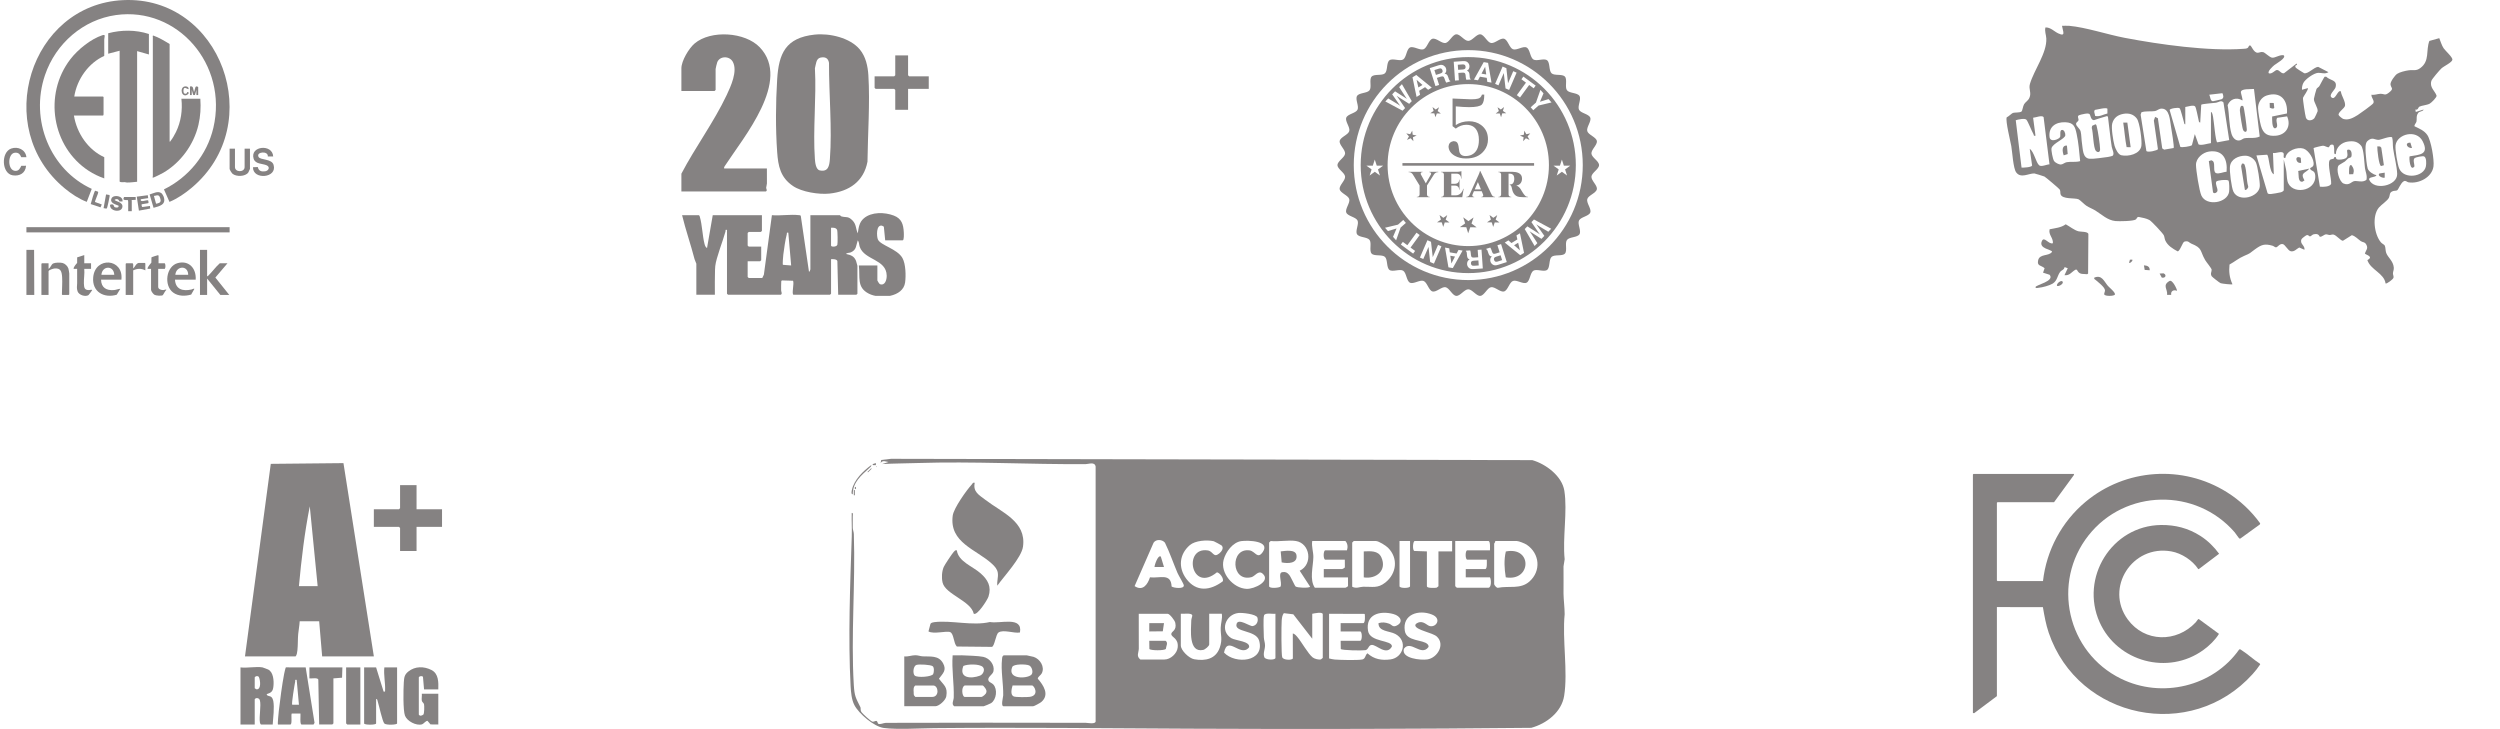 <?xml version="1.0" encoding="UTF-8"?>
<svg xmlns="http://www.w3.org/2000/svg" width="583" height="170" viewBox="0 0 583 170" fill="none">
  <g clip-path="url(#clip0_1434_1606)">
    <path d="M44.67 43.812C43.11 45.117 41.398 46.293 39.522 47.081L38.231 44.164C43.878 41.401 48.268 36.169 49.758 29.802C53.207 15.07 41.406 1.501 27.034 3.513C19.481 4.571 13.021 10.055 10.49 17.517C6.931 28.008 11.732 39.602 21.395 44.044L20.234 47.074C18.415 46.388 16.635 45.199 15.116 43.947C-2.002 29.837 6.988 1.084 28.688 0.03C51.464 -1.077 62.541 28.855 44.67 43.812Z" fill="#858282"></path>
    <path d="M24.315 41.605C23.038 41.161 21.799 40.562 20.658 39.819C12.142 34.264 10.088 22.054 16.409 13.812C18.151 11.54 21.2 9.085 23.881 8.213C24.726 7.938 24.33 8.624 24.312 9.182C24.271 10.465 24.357 11.757 24.306 13.039C20.677 14.671 17.954 18.446 17.32 22.509H24.024L24.149 22.64V26.719C24.149 26.748 24.039 26.851 24.066 26.936H17.237C17.913 31.117 20.576 34.956 24.315 36.658V41.605V41.605Z" fill="#858282"></path>
    <path d="M39.555 10.271V33.012C39.75 33.065 39.695 32.964 39.746 32.902C40.2 32.353 40.722 31.435 41.039 30.783C42.2 28.394 42.601 25.694 42.303 23.031H46.717C46.869 25.083 46.744 27.123 46.276 29.125C45.187 33.782 42.083 37.955 38.081 40.286C37.795 40.453 35.829 41.46 35.684 41.432C35.469 41.391 35.641 41.146 35.641 41.128V8.492C35.641 8.469 35.567 8.439 35.569 8.405L35.751 8.288C37.101 8.777 38.335 9.513 39.555 10.271L39.555 10.271Z" fill="#858282"></path>
    <path d="M34.725 7.928V12.702L31.977 11.92V42.387C31.185 42.461 30.398 42.575 29.601 42.564C29.424 42.561 29.268 42.485 29.104 42.474C28.713 42.449 28.195 42.588 27.897 42.343V11.834L25.232 12.528V7.754C28.356 6.937 31.642 6.928 34.725 7.927V7.928Z" fill="#858282"></path>
    <path d="M53.546 52.976H6.161V54.191H53.546V52.976Z" fill="#858282"></path>
    <path d="M48.3 58.271V64.434C48.496 64.438 48.63 64.219 48.76 64.089C49.599 63.245 50.354 62.176 51.256 61.396H53.047L50.222 64.724L53.463 68.774H51.381L48.3 64.955V68.774H46.634V58.271H48.3L48.3 58.271Z" fill="#858282"></path>
    <path d="M28.313 65.215H23.566C23.606 67.122 24.843 67.767 26.526 67.649C27.088 67.61 27.527 67.379 28.063 67.341L27.226 68.726C24.332 69.607 21.411 68.108 21.735 64.651C22.193 59.757 28.858 60.228 28.313 65.215ZM26.647 64.087C26.548 61.816 23.804 61.938 23.649 64.087H26.647Z" fill="#858282"></path>
    <path d="M45.634 65.215H40.804C40.947 67.558 42.72 67.943 44.636 67.515C44.733 67.493 45.409 67.148 45.3 67.426L44.579 68.693C43.197 69.095 41.59 69.115 40.377 68.22C38.158 66.584 38.705 62.074 41.467 61.348C44.066 60.665 45.798 62.574 45.634 65.215V65.215ZM43.886 64.086C43.87 61.775 41.066 61.956 40.888 64.086H43.886Z" fill="#858282"></path>
    <path d="M14.53 68.774C14.445 68.709 14.44 68.698 14.44 68.597C14.436 67.292 14.57 65.957 14.488 64.652C14.405 63.329 14.182 62.471 12.699 62.612C12.43 62.638 11.324 62.953 11.324 63.262V68.774H9.659V61.526L9.784 61.396H11.324V62.698C11.815 62.431 11.925 61.672 12.407 61.439C12.893 61.203 14.074 61.196 14.595 61.328C15.156 61.471 15.76 62.038 15.946 62.611C16.008 62.801 16.155 63.61 16.155 63.783V68.643L16.03 68.774H14.531H14.53Z" fill="#858282"></path>
    <path d="M36.974 61.396H38.431C38.635 61.685 38.632 62.419 38.431 62.698H36.89V66.907C36.89 67.462 37.667 67.673 38.1 67.649C38.368 67.635 38.647 67.411 38.804 67.602C38.539 67.753 38.066 68.77 37.954 68.84C37.625 69.045 36.401 68.947 36.035 68.754C35.763 68.612 35.225 67.913 35.225 67.602V62.698C35.107 62.647 34.317 62.825 34.393 62.569C34.494 62.231 35.038 61.508 35.297 61.246L35.32 60.019C35.362 59.951 36.719 59.522 36.802 59.519C36.904 59.517 36.91 59.532 36.974 59.617V61.396Z" fill="#858282"></path>
    <path d="M19.652 59.486V61.395H21.234V62.697H19.652C19.761 63.824 19.519 65.028 19.564 66.13C19.606 67.146 19.719 67.659 20.779 67.65C20.893 67.649 21.58 67.446 21.483 67.687C21.457 67.753 20.703 68.772 20.645 68.811C19.953 69.278 18.395 68.838 18.087 67.93C17.821 67.148 17.986 66.759 17.99 66.043C17.994 64.927 17.979 63.811 17.987 62.697C17.824 62.642 17.102 62.832 17.152 62.566C17.207 62.273 17.746 61.534 17.987 61.333L17.996 60.016L19.652 59.485V59.486Z" fill="#858282"></path>
    <path d="M7.993 68.774H6.161V58.271H7.952L7.993 68.774Z" fill="#858282"></path>
    <path d="M63.706 36.485H62.457C62.593 35.102 59.623 35.382 60.302 36.605C60.725 37.367 63.353 36.982 63.794 38.433C64.75 41.57 58.914 42.015 58.995 38.996L60.13 38.953C60.291 39.892 61 40.068 61.825 39.949C62.659 39.829 63.056 38.944 62.182 38.551C61.217 38.116 59.549 38.315 59.149 37.024C58.213 34.003 63.562 33.483 63.706 36.485Z" fill="#858282"></path>
    <path d="M54.795 34.662V38.958C54.795 40.23 57.044 40.23 57.044 38.958V34.662H58.293V39.392C58.293 39.438 57.972 40.123 57.912 40.211C57.234 41.211 55.065 41.25 54.219 40.514C54.034 40.353 53.546 39.584 53.546 39.392V34.662H54.795Z" fill="#858282"></path>
    <path d="M33.892 63.045C32.928 62.558 32.031 62.6 31.061 63.045V68.773H29.312V61.526L29.437 61.395H30.936C31.218 61.714 30.956 62.228 31.102 62.61C31.457 62.2 31.825 61.309 32.435 61.309H33.767L33.893 61.439V63.045H33.892Z" fill="#858282"></path>
    <path d="M4.954 36.658C4.647 35.927 4.271 35.53 3.455 35.617C1.721 35.8 1.697 39.85 3.621 39.851C4.405 39.851 4.655 39.291 4.965 38.666L6.079 38.654C5.945 40.398 4.558 41.127 2.977 40.888C0.368 40.495 0.187 35.509 2.605 34.643C4.145 34.091 5.963 34.872 6.161 36.658H4.954H4.954Z" fill="#858282"></path>
    <path d="M37.609 45.026C37.786 45.146 38.065 45.597 38.144 45.811C38.86 47.754 37.196 48.075 35.809 48.463L34.895 45.343C35.742 45.116 36.778 44.464 37.609 45.026ZM37.115 45.712C36.73 45.341 36.329 45.691 35.891 45.685L36.392 47.507C36.877 47.418 37.483 47.328 37.469 46.693C37.465 46.493 37.257 45.849 37.115 45.712H37.115Z" fill="#858282"></path>
    <path d="M34.464 45.524L34.559 46.206L32.846 46.46C32.564 47.388 34.293 46.509 34.55 46.737C34.573 46.919 34.735 47.266 34.563 47.383L33.056 47.637C32.955 47.699 33.063 48.246 33.191 48.28L34.975 48.029L35.025 48.64L32.391 49.121L31.895 45.859L34.464 45.524L34.464 45.524Z" fill="#858282"></path>
    <path d="M28.563 46.987L27.866 46.976C27.647 46.437 27.232 46.272 26.733 46.596C26.74 46.938 28.675 47.045 28.547 48.222C28.406 49.531 26.212 49.353 25.782 48.367C25.677 48.123 25.529 47.747 25.857 47.682C26.707 47.513 26.44 48.23 26.807 48.338C27.155 48.44 27.787 48.486 27.635 47.953C26.956 47.673 25.541 47.339 26.004 46.273C26.433 45.288 28.815 45.655 28.564 46.988L28.563 46.987Z" fill="#858282"></path>
    <path d="M31.644 45.945L31.651 46.598L30.779 46.65L30.663 46.77C30.66 46.805 30.728 46.836 30.728 46.857V49.244H29.895V47.03C29.895 46.965 29.821 46.828 29.853 46.722L29.761 46.652C29.174 46.647 28.482 46.767 28.937 45.945H31.644H31.644Z" fill="#858282"></path>
    <path d="M23.733 47.682L23.445 48.355L21.154 47.59C21.242 47.192 22.007 44.521 22.2 44.476L22.817 44.686C22.887 44.724 22.896 44.778 22.898 44.854C22.906 45.195 22.098 46.866 22.157 47.11L23.732 47.682L23.733 47.682Z" fill="#858282"></path>
    <path d="M44.302 20.166C45.164 19.959 44.995 20.77 45.219 21.381C45.332 21.407 45.313 21.291 45.341 21.207C45.519 20.682 45.47 19.782 46.218 20.296V22.163H45.801V20.948L45.46 22.153C45.32 22.162 45.065 22.244 45.028 22.056L44.719 20.948V22.163H44.303V20.166H44.302Z" fill="#858282"></path>
    <path d="M24.153 48.546L24.734 45.34L25.483 45.467C25.599 45.553 25.567 45.678 25.559 45.803C25.543 46.044 25.023 48.438 24.942 48.551C24.788 48.764 24.376 48.525 24.153 48.546V48.546Z" fill="#858282"></path>
    <path d="M43.969 20.773C43.82 20.929 42.916 20.005 42.8 20.9C42.743 21.338 42.768 21.915 43.307 21.865C43.725 21.825 43.526 21.331 43.843 21.469C44.304 21.669 43.684 22.188 43.322 22.234C42.064 22.394 41.944 19.864 43.507 20.171C43.774 20.223 44.049 20.467 43.969 20.773V20.773Z" fill="#858282"></path>
  </g>
  <g clip-path="url(#clip1_1434_1606)">
    <path d="M206.428 56.049L206.112 52.86L205.672 52.624C204.278 52.354 204.422 55.139 204.728 55.843C205.329 57.225 209.232 58.014 210.448 60.171C211.224 61.55 211.286 64.317 211.07 65.881C210.599 69.312 205.25 69.815 202.618 68.487C199.719 67.027 200.615 64.597 200.282 61.907H204.604V65.406C204.604 65.473 205.051 66.225 205.212 66.275C206.432 66.677 206.799 65.183 206.779 64.266C206.693 60.39 201.591 60.714 200.488 57.555C200.303 57.019 200.375 56.467 200.035 56.049C199.598 57.248 199.784 58.26 198.41 58.85C198.028 59.015 197.578 58.894 197.293 59.22C198.416 59.483 199.169 59.706 199.629 60.838C199.684 60.973 199.952 61.927 199.952 61.988V68.497L199.701 68.739H195.465L195.273 60.872C195.122 60.41 194.218 60.407 193.802 60.441V68.497L193.552 68.739H185.076C184.519 68.739 185.282 66.006 184.921 65.473L182.324 65.392L182.19 65.588C182.163 66.285 182.142 66.99 182.159 67.688C182.169 68.106 182.496 68.476 182.084 68.739H169.784L169.533 68.497V53.605C169.056 53.531 169.255 53.703 169.183 53.986C168.602 56.156 167.005 60.13 166.799 62.045C166.695 62.996 166.75 64.624 166.702 65.722C166.661 66.724 166.747 67.738 166.709 68.739H162.387V61.496C162.387 61.435 162.037 60.687 161.971 60.437C161.085 57.002 159.9 53.635 159.062 50.184H162.968C163.146 50.285 163.16 50.426 163.212 50.598C163.768 52.546 163.792 54.906 164.291 56.868C164.373 57.188 164.538 57.707 164.881 57.835L166.211 50.187H177.679V53.847L177.428 54.09H174.604L174.353 54.333V57.262L174.604 57.505H177.514V60.68L177.263 60.923H174.353V64.583L174.604 64.826H177.762L178.136 64.054L180.008 50.18C181.963 50.359 184.348 49.937 186.248 50.17C186.43 50.194 186.622 50.153 186.742 50.339L188.652 63.363C188.828 63.427 188.982 62.827 188.982 62.793V50.18H195.878C195.902 50.18 196.06 50.423 196.245 50.473C197.327 50.77 197.76 50.345 198.794 51.397C199.722 52.337 199.526 53.308 200.035 54.417C200.237 53.079 200.347 51.859 201.447 50.915C203.247 49.368 206.308 49.459 208.428 50.268C210.286 50.979 210.664 52.341 210.764 54.164C210.781 54.505 210.853 56.042 210.506 56.042H206.435L206.428 56.049ZM193.799 53.119V57.269C193.799 57.629 195.094 57.613 195.269 57.08C195.376 56.756 195.342 53.901 195.211 53.608C194.977 53.089 194.301 53.066 193.802 53.116L193.799 53.119ZM183.829 54.259C183.358 54.185 183.551 54.35 183.475 54.636C183.131 55.978 182.839 57.987 182.668 59.386C182.623 59.743 182.468 61.603 182.575 61.755L184.499 61.907L183.832 54.259H183.829Z" fill="#858282"></path>
    <path d="M189.995 8.071C193.452 7.7 198.241 8.799 200.508 11.536C201.896 13.211 202.374 15.439 202.505 17.556C202.91 24.072 202.364 31.16 202.298 37.696C201.433 42.307 198.024 44.653 193.452 45.142C190.988 45.405 187.003 44.778 184.938 43.386C181.98 41.39 181.468 38.727 181.235 35.455C180.846 29.974 180.891 24.011 181.235 18.527C181.613 12.483 183.183 8.799 189.999 8.067L189.995 8.071ZM191.322 13.437C190.277 13.666 190.277 15.085 190.04 15.925C190.415 22.831 189.542 30.24 190.033 37.089C190.088 37.878 190.253 39.533 191.157 39.732C193.16 40.174 193.414 38.63 193.531 37.083C194.074 29.913 193.294 21.877 193.325 14.664C193.139 13.555 192.435 13.191 191.322 13.437Z" fill="#858282"></path>
    <path d="M168.87 39.28H178.84C178.799 40.443 178.892 41.623 178.847 42.786C178.833 43.136 178.696 43.426 178.672 43.756C178.648 44.087 179.036 44.394 178.593 44.653H158.9V40.504C162.123 34.352 166.493 28.45 169.451 22.194C170.433 20.114 172.055 16.605 170.9 14.431C170.134 12.988 167.85 13.009 167.262 14.515C167.18 14.728 166.881 15.941 166.881 16.093V20.977L166.63 21.22H158.9V15.931C158.9 14.198 160.638 11.283 161.971 10.15C165.751 6.931 173.766 7.45 177.184 11.04C184.585 18.81 173.433 31.939 169.032 38.704C168.901 38.906 168.822 39.02 168.873 39.28H168.87Z" fill="#858282"></path>
    <path d="M211.765 12.915V17.553L212.016 17.799H216.585V20.728H211.765V25.609H208.773V20.971L208.525 20.728H204.203L203.956 20.482V17.799H208.525L208.773 17.553V12.915H211.765Z" fill="#858282"></path>
  </g>
  <g clip-path="url(#clip2_1434_1606)">
    <path d="M369.102 38.5C369.102 53.308 357.147 65.312 342.4 65.312C327.653 65.312 315.698 53.308 315.698 38.5C315.698 23.692 327.652 11.688 342.399 11.688C357.146 11.688 369.101 23.692 369.101 38.5H369.102ZM371.123 35.827C371.038 34.905 372.551 33.768 372.385 32.873C372.217 31.965 370.398 31.449 370.15 30.572C369.899 29.684 371.175 28.286 370.847 27.434C370.515 26.575 368.632 26.407 368.226 25.588C367.817 24.764 368.814 23.153 368.334 22.376C367.851 21.595 365.97 21.777 365.419 21.045C364.867 20.312 365.554 18.545 364.938 17.867C364.323 17.189 362.506 17.714 361.831 17.095C361.156 16.476 361.51 14.613 360.78 14.059C360.05 13.505 358.363 14.355 357.584 13.87C356.805 13.385 356.817 11.489 355.997 11.079C355.182 10.671 353.676 11.817 352.821 11.484C351.965 11.152 351.631 9.287 350.747 9.036C349.863 8.784 348.605 10.193 347.7 10.024C346.795 9.855 346.131 8.088 345.213 8.003C344.311 7.92 343.322 9.537 342.399 9.537C341.476 9.537 340.488 7.92 339.586 8.003C338.683 8.086 337.988 9.858 337.097 10.025C336.205 10.191 334.925 8.787 334.05 9.037C333.166 9.289 332.825 11.155 331.976 11.485C331.128 11.815 329.615 10.671 328.801 11.079C327.986 11.487 327.987 13.388 327.213 13.871C326.439 14.354 324.745 13.507 324.018 14.06C323.29 14.613 323.642 16.478 322.967 17.096C322.292 17.714 320.476 17.19 319.86 17.868C319.244 18.546 319.931 20.313 319.379 21.046C318.828 21.777 316.947 21.595 316.464 22.376C315.983 23.154 316.981 24.765 316.572 25.589C316.163 26.412 314.283 26.575 313.951 27.435C313.62 28.295 314.899 29.685 314.648 30.572C314.4 31.45 312.581 31.965 312.413 32.873C312.247 33.769 313.759 34.906 313.675 35.827C313.592 36.733 311.899 37.574 311.899 38.501C311.899 39.428 313.592 40.269 313.675 41.174C313.759 42.096 312.247 43.233 312.413 44.128C312.581 45.036 314.4 45.551 314.648 46.429C314.896 47.307 313.623 48.715 313.951 49.567C314.28 50.419 316.166 50.594 316.572 51.413C316.981 52.236 315.983 53.848 316.464 54.625C316.947 55.406 318.828 55.224 319.379 55.956C319.931 56.688 319.244 58.456 319.86 59.134C320.475 59.812 322.292 59.287 322.967 59.906C323.642 60.525 323.288 62.388 324.018 62.942C324.748 63.496 326.435 62.646 327.214 63.131C327.989 63.614 327.981 65.511 328.801 65.922C329.616 66.33 331.122 65.184 331.977 65.517C332.832 65.849 333.167 67.713 334.051 67.965C334.935 68.217 336.192 66.808 337.097 66.977C337.989 67.143 338.668 68.914 339.586 68.999C340.504 69.083 341.477 67.465 342.4 67.465C343.323 67.465 344.312 69.081 345.214 68.999C346.132 68.914 346.811 67.143 347.703 66.977C348.607 66.808 349.875 68.214 350.749 67.965C351.633 67.713 351.974 65.847 352.823 65.517C353.679 65.183 355.184 66.33 355.999 65.922C356.814 65.514 356.812 63.614 357.586 63.131C358.364 62.646 360.054 63.495 360.782 62.942C361.511 62.388 361.158 60.524 361.833 59.906C362.508 59.287 364.324 59.812 364.94 59.134C365.556 58.456 364.868 56.688 365.421 55.956C365.973 55.223 367.852 55.407 368.335 54.625C368.818 53.843 367.818 52.236 368.228 51.413C368.637 50.59 370.516 50.426 370.848 49.567C371.18 48.707 369.9 47.317 370.151 46.429C370.403 45.542 372.218 45.037 372.387 44.128C372.552 43.233 371.04 42.096 371.124 41.174C371.207 40.269 372.9 39.428 372.9 38.501C372.9 37.574 371.207 36.732 371.124 35.827L371.123 35.827Z" fill="#858282"></path>
    <path d="M331.343 40.675L329.448 40.649C329.369 40.52 329.253 40.404 329.102 40.303C328.951 40.201 328.785 40.15 328.605 40.15H328.487V40.065H331.738V40.15H331.638C331.514 40.15 331.419 40.208 331.351 40.323C331.283 40.439 331.281 40.556 331.343 40.674V40.675ZM331.006 40.075L332.775 43.263H331.049L329.102 40.075H331.006ZM331.073 45.37V45.987H330.399V45.902H330.509C330.655 45.902 330.78 45.85 330.884 45.746C330.988 45.641 331.043 45.516 331.048 45.37H331.073ZM332.775 43.263V45.987H331.049V43.263H332.775ZM334.038 40.075H334.789L332.665 43.424L332.16 43.348L334.038 40.075ZM332.75 45.37H332.775C332.775 45.516 332.829 45.641 332.935 45.746C333.042 45.85 333.169 45.902 333.315 45.902H333.415V45.987H332.75V45.37ZM333.693 40.675C333.738 40.596 333.75 40.516 333.727 40.434C333.704 40.352 333.664 40.285 333.605 40.231C333.546 40.177 333.477 40.151 333.399 40.151H333.298V40.066H335.396V40.151H335.278C335.104 40.151 334.939 40.201 334.785 40.303C334.631 40.405 334.511 40.52 334.427 40.65L333.694 40.676L333.693 40.675Z" fill="#858282"></path>
    <path d="M336.743 40.683H336.717C336.711 40.537 336.657 40.411 336.553 40.307C336.45 40.203 336.325 40.151 336.179 40.151H336.069V40.066H336.743V40.683ZM336.743 45.37V45.987H336.069V45.902H336.179C336.325 45.902 336.45 45.85 336.553 45.746C336.657 45.641 336.712 45.516 336.717 45.37H336.743ZM338.444 40.066V45.987H336.717V40.066H338.444ZM340.803 40.066V40.498H338.419V40.066H340.803ZM340.357 42.858V43.281H338.419V42.858H340.357ZM340.635 45.556L340.972 45.987H338.419V45.556H340.635ZM341.317 44.025L340.998 45.987H339.178L339.481 45.556C339.75 45.556 340.001 45.496 340.235 45.374C340.468 45.253 340.671 45.078 340.846 44.85C341.019 44.622 341.149 44.347 341.233 44.025H341.317ZM340.357 41.893V42.874H339.363V42.858C339.627 42.852 339.846 42.762 340.019 42.587C340.193 42.413 340.278 42.193 340.272 41.928V41.894H340.357V41.893ZM340.357 43.263V44.245H340.272V44.202C340.272 43.937 340.186 43.719 340.015 43.547C339.843 43.374 339.626 43.286 339.362 43.28V43.263H340.356H340.357ZM340.803 40.472V41.656H340.719V41.588C340.719 41.25 340.624 40.983 340.432 40.789C340.241 40.594 339.975 40.495 339.632 40.489V40.472H340.803H340.803ZM340.803 39.914V40.159L339.776 40.066C339.899 40.066 340.03 40.058 340.168 40.041C340.305 40.024 340.433 40.004 340.551 39.982C340.669 39.959 340.753 39.936 340.803 39.914Z" fill="#858282"></path>
    <path d="M343.39 45.37C343.339 45.482 343.328 45.578 343.356 45.657C343.384 45.737 343.433 45.797 343.503 45.84C343.573 45.882 343.642 45.903 343.709 45.903H343.785V45.987H341.907V45.903H341.983C342.112 45.903 342.245 45.862 342.383 45.781C342.521 45.699 342.634 45.562 342.724 45.37H343.39V45.37ZM345.201 39.863V41.183L343.129 45.962H342.446L344.645 41.123C344.672 41.072 344.711 40.992 344.758 40.882C344.806 40.772 344.857 40.653 344.91 40.523C344.964 40.393 345.011 40.269 345.053 40.15C345.095 40.032 345.119 39.936 345.125 39.862H345.201V39.863ZM345.891 44.16V44.583H343.507V44.16H345.891ZM345.201 39.863L348.115 45.936H346.094L344.468 42.028L345.201 39.863ZM345.849 45.37H347.837C347.932 45.562 348.047 45.698 348.182 45.78C348.317 45.861 348.448 45.902 348.578 45.902H348.646V45.987H345.453V45.902H345.529C345.641 45.902 345.741 45.855 345.827 45.762C345.915 45.669 345.921 45.538 345.848 45.369L345.849 45.37Z" fill="#858282"></path>
    <path d="M350.086 40.684H350.061C350.055 40.537 350 40.412 349.897 40.307C349.793 40.203 349.668 40.151 349.522 40.151H349.412V40.066H350.086V40.684ZM350.086 45.37V45.987H349.412V45.902H349.522C349.668 45.902 349.793 45.85 349.897 45.746C350 45.642 350.055 45.516 350.061 45.37H350.086ZM351.796 40.066V45.988H350.061V40.066H351.796ZM352.707 40.066C352.959 40.066 353.218 40.089 353.482 40.134C353.746 40.18 353.987 40.26 354.206 40.375C354.425 40.491 354.602 40.653 354.737 40.862C354.871 41.071 354.939 41.339 354.939 41.666C354.939 41.88 354.9 42.102 354.821 42.33C354.742 42.558 354.606 42.758 354.412 42.93C354.218 43.103 353.945 43.217 353.591 43.273C353.826 43.341 354.032 43.456 354.205 43.619C354.379 43.783 354.517 43.95 354.618 44.119C354.63 44.135 354.658 44.184 354.703 44.262C354.748 44.342 354.805 44.438 354.876 44.554C354.946 44.669 355.02 44.79 355.099 44.913C355.177 45.037 355.256 45.153 355.335 45.26C355.465 45.435 355.577 45.568 355.672 45.658C355.768 45.748 355.865 45.81 355.963 45.843C356.061 45.877 356.177 45.897 356.313 45.902V45.987H355.259C354.922 45.987 354.611 45.967 354.324 45.928C354.038 45.889 353.781 45.801 353.553 45.666C353.325 45.531 353.125 45.316 352.95 45.023C352.889 44.922 352.838 44.82 352.798 44.718C352.759 44.617 352.725 44.518 352.698 44.422C352.67 44.327 352.646 44.235 352.626 44.147C352.607 44.06 352.589 43.975 352.571 43.894C352.555 43.812 352.534 43.734 352.513 43.661C352.456 43.458 352.389 43.319 352.31 43.246C352.231 43.173 352.153 43.122 352.075 43.094V43.009H352.209C352.367 43.009 352.507 42.973 352.631 42.899C352.754 42.825 352.858 42.713 352.942 42.56C353.026 42.408 353.083 42.21 353.111 41.968C353.116 41.923 353.122 41.873 353.127 41.82C353.132 41.766 353.132 41.7 353.127 41.621C353.105 41.204 353.002 40.913 352.82 40.75C352.637 40.587 352.419 40.505 352.166 40.505H351.771C351.743 40.358 351.714 40.212 351.686 40.065H352.706L352.707 40.066ZM351.771 45.37H351.797C351.797 45.516 351.85 45.642 351.957 45.746C352.064 45.85 352.191 45.902 352.337 45.902H352.437V45.987H351.771V45.37Z" fill="#858282"></path>
    <path d="M346.133 35.086C345.191 36.335 343.766 36.961 341.853 36.961C340.852 36.961 339.979 36.747 339.236 36.321C338.28 35.757 337.802 35.018 337.802 34.104C337.878 33.434 338.257 33.038 338.94 32.916C339.259 32.916 339.516 32.992 339.714 33.145C339.956 33.343 340.116 33.816 340.192 34.562C340.222 34.898 340.26 35.148 340.306 35.316C340.473 36.032 340.958 36.39 341.762 36.39C342.278 36.39 342.748 36.291 343.174 36.093C344.312 35.545 344.881 34.388 344.881 32.62C344.881 32.102 344.82 31.622 344.699 31.18C344.289 29.794 343.371 29.1 341.944 29.1C341.064 29.1 340.245 29.397 339.486 29.991L338.735 29.42V22.976C341.133 23.098 342.566 23.158 343.037 23.158C343.796 23.158 344.349 23.105 344.699 22.998C345.154 22.877 345.449 22.564 345.586 22.061H346.133C346.133 23.204 345.95 23.974 345.586 24.369C345.176 24.781 344.182 24.987 342.605 24.987C341.77 24.987 340.731 24.926 339.486 24.804V29.169C340.351 28.59 341.375 28.293 342.559 28.277C343.666 28.277 344.608 28.567 345.381 29.146C346.458 29.939 346.997 31.058 346.997 32.506C346.997 33.481 346.709 34.342 346.132 35.089L346.133 35.086Z" fill="#858282"></path>
    <path d="M343.637 50.707L343.156 52.121L344.348 53.017L342.86 52.995L342.379 54.41L341.94 52.982L340.452 52.96L341.668 52.099L341.229 50.671L342.421 51.567L343.637 50.707Z" fill="#858282"></path>
    <path d="M337.495 50.162L337.136 51.217L338.025 51.885L336.915 51.869L336.556 52.924L336.229 51.859L335.119 51.843L336.026 51.201L335.698 50.136L336.587 50.804L337.495 50.162Z" fill="#858282"></path>
    <path d="M349.15 50.162L348.792 51.217L349.681 51.885L348.57 51.869L348.212 52.924L347.885 51.859L346.774 51.843L347.682 51.201L347.354 50.136L348.243 50.804L349.15 50.162Z" fill="#858282"></path>
    <path d="M329.33 30.472L329.434 31.415L330.359 31.606L329.499 31.997L329.603 32.939L328.967 32.238L328.107 32.629L328.574 31.805L327.938 31.104L328.863 31.296L329.33 30.472Z" fill="#858282"></path>
    <path d="M334.055 24.96L334.802 25.54L335.582 25.007L335.263 25.899L336.011 26.479L335.066 26.451L334.747 27.343L334.483 26.433L333.539 26.404L334.32 25.87L334.055 24.96Z" fill="#858282"></path>
    <path d="M355.47 30.472L355.365 31.415L354.44 31.606L355.301 31.997L355.197 32.939L355.833 32.238L356.693 32.629L356.226 31.805L356.862 31.104L355.937 31.296L355.47 30.472Z" fill="#858282"></path>
    <path d="M350.744 24.96L349.998 25.54L349.217 25.007L349.536 25.899L348.79 26.479L349.733 26.451L350.052 27.343L350.316 26.433L351.26 26.404L350.48 25.87L350.744 24.96Z" fill="#858282"></path>
    <path d="M335.849 17.153C336.045 17.091 336.186 17.02 336.269 16.943C336.417 16.808 336.455 16.622 336.38 16.387C336.299 16.133 336.161 15.989 335.965 15.956C335.855 15.937 335.706 15.957 335.517 16.018L334.502 16.343L334.86 17.47L335.849 17.153H335.849Z" fill="#858282"></path>
    <path d="M331.715 19.81L330.348 18.619L330.765 20.393L331.715 19.81Z" fill="#858282"></path>
    <path d="M346.336 15.563L345.489 17.176L346.587 17.363L346.336 15.563Z" fill="#858282"></path>
    <path d="M341.073 16.207C341.279 16.193 341.432 16.158 341.531 16.104C341.707 16.008 341.787 15.837 341.77 15.59C341.752 15.324 341.651 15.151 341.469 15.072C341.367 15.027 341.217 15.012 341.019 15.025L339.956 15.098L340.036 16.279L341.072 16.207L341.073 16.207Z" fill="#858282"></path>
    <path d="M338.463 61.438L339.309 59.825L338.212 59.637L338.463 61.438Z" fill="#858282"></path>
    <path d="M353.084 57.19L354.452 58.382L354.034 56.607L353.084 57.19Z" fill="#858282"></path>
    <path d="M342.399 13.312C328.546 13.312 317.314 24.59 317.314 38.501C317.314 52.412 328.545 63.689 342.399 63.689C356.254 63.689 367.484 52.412 367.484 38.501C367.484 24.59 356.253 13.312 342.399 13.312ZM354.794 18.486L355.253 17.857L358.12 19.965L357.661 20.594L356.602 19.816L354.469 22.739L353.725 22.191L355.858 19.268L354.795 18.486H354.794ZM361.21 38.5C361.21 48.932 352.789 57.389 342.399 57.389C332.01 57.389 323.588 48.932 323.588 38.5C323.588 28.068 332.01 19.611 342.399 19.611C352.789 19.611 361.21 28.068 361.21 38.5ZM350.405 15.517L351.287 15.901L351.671 19.419L352.889 16.598L353.673 16.939L351.929 20.98L351.088 20.614L350.684 17.029L349.444 19.899L348.661 19.557L350.406 15.516L350.405 15.517ZM346.002 14.484L347.023 14.659L347.819 19.262L346.84 19.095L346.712 18.155L345.119 17.883L344.668 18.725L343.724 18.564L346.002 14.485L346.002 14.484ZM341.157 14.248C341.463 14.233 341.702 14.255 341.872 14.313C342.042 14.371 342.189 14.464 342.313 14.591C342.415 14.696 342.499 14.814 342.563 14.945C342.628 15.076 342.666 15.228 342.679 15.401C342.693 15.61 342.654 15.819 342.563 16.028C342.472 16.236 342.309 16.391 342.073 16.491C342.281 16.559 342.431 16.665 342.526 16.809C342.62 16.953 342.678 17.179 342.699 17.487L342.719 17.782C342.733 17.983 342.75 18.119 342.771 18.189C342.803 18.301 342.864 18.38 342.955 18.428L342.962 18.538L341.956 18.608C341.921 18.512 341.896 18.435 341.88 18.376C341.848 18.255 341.827 18.129 341.816 18L341.782 17.592C341.758 17.312 341.694 17.129 341.591 17.042C341.486 16.955 341.299 16.921 341.03 16.94L340.086 17.005L340.204 18.728L339.31 18.79L339.009 14.397L341.156 14.248H341.157ZM335.466 15.231C335.761 15.142 335.998 15.107 336.177 15.123C336.356 15.138 336.521 15.194 336.671 15.287C336.795 15.364 336.905 15.46 336.998 15.571C337.092 15.683 337.165 15.822 337.218 15.987C337.281 16.186 337.293 16.398 337.254 16.623C337.215 16.847 337.093 17.037 336.888 17.19C337.105 17.206 337.277 17.273 337.402 17.39C337.528 17.508 337.638 17.714 337.731 18.008L337.821 18.29C337.882 18.482 337.93 18.61 337.967 18.673C338.024 18.774 338.103 18.837 338.202 18.861L338.235 18.966L337.274 19.274C337.218 19.189 337.176 19.12 337.146 19.067C337.086 18.956 337.036 18.84 336.995 18.717L336.866 18.329C336.777 18.062 336.672 17.9 336.55 17.84C336.428 17.781 336.238 17.792 335.982 17.875L335.081 18.163L335.603 19.809L334.749 20.081L333.418 15.885L335.468 15.229L335.466 15.231ZM330.273 17.483L333.887 20.427L333.039 20.948L332.327 20.324L330.949 21.17L331.16 22.102L330.343 22.603L329.39 18.026L330.273 17.483ZM323.737 22.956L325.947 24.287L326.537 24.684L326.133 24.115L324.657 21.997L325.329 21.298L327.498 22.672L328.093 23.062L327.702 22.497L326.282 20.303L326.929 19.63L329.228 23.581L328.621 24.213L326.407 22.808L325.69 22.328L326.192 23.031L327.671 25.203L327.08 25.818L323.059 23.659L323.735 22.955L323.737 22.956ZM321.806 40.934L320.601 40.055L319.397 40.934L319.857 39.512L318.652 38.633H320.14L320.6 37.211L321.06 38.633H322.548L321.343 39.512L321.803 40.934H321.806ZM325.572 56.042L324.856 55.23L325.682 53.273L323.674 53.889L322.986 53.109L326.008 52.389L327.242 51.291L327.85 51.98L326.616 53.078L325.572 56.042ZM330.004 58.514L329.545 59.144L326.679 57.035L327.138 56.406L328.196 57.185L330.329 54.261L331.073 54.809L328.941 57.733L330.004 58.514H330.004ZM334.394 61.483L333.513 61.1L333.128 57.581L331.91 60.402L331.126 60.061L332.871 56.02L333.712 56.386L334.116 59.972L335.355 57.102L336.138 57.443L334.394 61.484L334.394 61.483ZM338.796 62.516L337.775 62.342L336.979 57.739L337.959 57.906L338.087 58.845L339.68 59.117L340.13 58.276L341.075 58.437L338.797 62.515L338.796 62.516ZM343.643 62.752C343.336 62.767 343.098 62.746 342.928 62.688C342.758 62.629 342.611 62.536 342.487 62.41C342.384 62.304 342.3 62.187 342.236 62.055C342.171 61.924 342.133 61.772 342.121 61.599C342.107 61.39 342.145 61.181 342.236 60.973C342.327 60.764 342.49 60.609 342.727 60.509C342.519 60.442 342.369 60.335 342.274 60.191C342.18 60.047 342.122 59.821 342.101 59.513L342.08 59.218C342.067 59.017 342.05 58.882 342.028 58.811C341.997 58.7 341.936 58.62 341.845 58.573L341.837 58.462L342.844 58.393C342.879 58.488 342.903 58.565 342.919 58.624C342.952 58.746 342.973 58.871 342.984 59L343.018 59.408C343.041 59.688 343.105 59.871 343.209 59.958C343.314 60.045 343.5 60.079 343.769 60.06L344.714 59.995L344.596 58.272L345.489 58.21L345.79 62.604L343.644 62.752H343.643ZM349.332 61.77C349.037 61.858 348.8 61.894 348.622 61.878C348.443 61.862 348.278 61.807 348.128 61.713C348.004 61.636 347.894 61.541 347.801 61.429C347.706 61.317 347.634 61.178 347.581 61.014C347.518 60.814 347.506 60.602 347.545 60.377C347.584 60.153 347.706 59.963 347.911 59.81C347.694 59.794 347.522 59.727 347.397 59.61C347.271 59.492 347.161 59.286 347.068 58.992L346.978 58.71C346.917 58.518 346.868 58.391 346.832 58.327C346.774 58.226 346.696 58.163 346.597 58.139L346.564 58.034L347.524 57.727C347.581 57.811 347.623 57.88 347.652 57.934C347.713 58.044 347.763 58.16 347.804 58.283L347.933 58.672C348.022 58.938 348.127 59.101 348.249 59.16C348.371 59.219 348.56 59.208 348.817 59.126L349.718 58.837L349.196 57.192L350.049 56.919L351.381 61.115L349.331 61.771L349.332 61.77ZM354.526 59.517L350.912 56.573L351.76 56.052L352.472 56.676L353.85 55.83L353.639 54.899L354.456 54.397L355.409 58.974L354.526 59.517ZM361.062 54.044L358.852 52.713L358.262 52.316L358.666 52.886L360.141 55.004L359.47 55.703L357.301 54.328L356.705 53.938L357.097 54.504L358.516 56.697L357.87 57.37L355.571 53.42L356.178 52.787L358.391 54.193L359.109 54.672L358.607 53.969L357.128 51.798L357.719 51.183L361.739 53.342L361.064 54.045L361.062 54.044ZM358.792 24.61L357.558 25.708L356.95 25.019L358.184 23.921L359.227 20.958L359.944 21.77L359.117 23.727L361.125 23.11L361.814 23.89L358.792 24.61ZM364.233 40.055L363.028 40.934L363.488 39.512L362.283 38.633H363.771L364.231 37.211L364.691 38.633H366.179L364.974 39.512L365.434 40.934L364.23 40.055H364.233Z" fill="#858282"></path>
    <path d="M343.726 60.794C343.52 60.808 343.368 60.843 343.268 60.897C343.092 60.993 343.012 61.165 343.029 61.411C343.047 61.677 343.148 61.85 343.33 61.929C343.432 61.974 343.583 61.99 343.781 61.976L344.844 61.903L344.763 60.723L343.727 60.794L343.726 60.794Z" fill="#858282"></path>
    <path d="M348.95 59.847C348.754 59.91 348.613 59.98 348.53 60.057C348.381 60.192 348.344 60.378 348.419 60.613C348.5 60.867 348.638 61.011 348.834 61.044C348.943 61.063 349.093 61.043 349.282 60.982L350.297 60.657L349.939 59.53L348.949 59.847H348.95Z" fill="#858282"></path>
    <path d="M357.751 38.035H327.048V38.639H357.751V38.035Z" fill="#858282"></path>
  </g>
  <g clip-path="url(#clip3_1434_1606)">
    <path d="M524.223 11.123C524.386 10.988 524.39 10.521 524.757 10.608C525.048 10.668 525.551 12.3 526.489 12.304C526.904 12.304 527.251 12.007 527.805 12.169C528.232 12.296 529.229 13.33 529.82 13.445C530.514 13.584 531.711 12.664 532.572 12.898C533.227 13.536 530.741 14.871 530.358 15.196C530.039 15.466 528.671 16.674 529.102 17.106C529.808 17.328 530.53 16.373 530.941 16.329C531.575 16.266 531.922 17.233 532.628 17.082L535.565 14.812C535.948 15.379 534.93 14.998 535.365 15.775C535.421 15.878 537.228 17.055 537.348 17.078C538.281 17.261 539.558 15.704 540.587 15.585L542.997 16.825C542.227 17.348 541.341 16.959 540.615 16.983C539.622 17.019 537.535 18.481 537.112 19.404C536.889 19.888 536.781 20.403 536.825 20.934L538.174 20.553C538.421 20.827 537.148 22.483 537.061 22.8C536.973 23.117 537.567 26.913 537.727 27.408C538.03 28.343 539.227 28.165 539.729 27.543C539.821 27.428 540.436 26.104 540.464 25.958C540.615 25.177 539.526 23.834 539.606 23.038C539.634 22.776 540.112 20.957 540.208 20.751C540.336 20.49 540.723 20.328 540.878 20.078C541.086 19.741 541.98 17.926 542.143 17.879L542.486 17.899C543.364 18.81 545.135 18.564 544.652 20.363C544.481 21.005 542.929 22.178 543.763 22.76C544.668 23.394 545.151 20.823 545.889 21.318C545.997 22.344 547.022 23.66 546.859 24.658C546.759 25.268 545.087 26.259 545.394 26.861C545.502 27.071 546.208 27.658 546.456 27.737C547.672 28.121 548.809 27.444 549.811 26.834C550.345 26.509 553.198 24.448 553.433 24.099C553.84 23.501 552.93 22.784 553.026 22.087C553.732 22.218 554.391 21.904 555.053 21.877C556.046 21.833 556.09 22.392 557.083 21.611C558.388 20.585 557.574 20.621 557.466 19.682C557.395 19.064 558.496 17.562 559.018 17.217C559.641 16.813 560.921 16.508 561.667 16.401C562.816 16.234 563.387 16.631 564.416 15.874C566.67 14.214 565.673 11.805 566.526 9.546L568.836 8.9C569.151 9.649 569.395 10.572 569.85 11.246C570.245 11.836 571.964 13.334 571.9 13.924C571.832 14.558 569.941 15.398 569.331 15.961C568.92 16.341 567.141 18.414 567.009 18.826C566.506 20.367 567.823 21.195 568.202 22.277C568.338 22.661 566.993 23.961 566.61 24.171C565.948 24.531 564.747 24.595 564.22 24.864C563.865 25.047 563.941 25.732 563.263 25.538L563.359 26.112L565.19 25.538C564.986 26.061 564.268 25.89 563.945 26.311C563.371 27.055 563.666 27.78 563.518 28.371C563.431 28.72 562.968 29.1 563.068 29.449C564.165 29.983 565.322 30.435 566.044 31.477C566.933 32.765 567.699 37.274 567.488 38.815C567.141 41.359 564.081 42.916 561.659 42.52C561.276 42.457 561.057 42.017 560.562 42.267C559.852 42.627 559.325 44.192 559.014 44.378C558.763 44.529 558.348 44.454 558.041 44.565C557.119 44.889 557.415 45.432 557.095 46.114C556.776 46.795 555.324 47.734 554.766 48.396C553.106 50.358 553.649 54.676 555.244 56.531C555.496 56.82 556.014 57.054 556.114 57.248C556.337 57.68 556.266 58.425 556.457 58.964C556.852 60.065 558.093 60.826 558.232 62.387C558.28 62.926 558.065 63.259 558.037 63.714C558.017 64.075 558.248 64.431 558.161 64.768C558.053 65.16 556.525 66.286 556.313 66.1C555.986 63.691 552.807 62.946 552.069 60.655C553.7 59.792 551.562 59.411 551.49 59.106C551.766 58.278 552.316 57.969 551.829 57.054C551.466 56.372 550.992 56.547 550.537 56.23C549.875 55.774 549.304 55.088 548.458 54.839L546.372 56.146C545.829 56.146 544.888 54.863 544.158 54.7C543.819 54.625 543.575 54.815 543.288 54.807C542.969 54.799 542.678 54.609 542.362 54.653C541.964 54.704 541.473 55.275 540.994 55.207C540.854 55.188 540.823 54.292 539.474 54.66C539.199 54.736 538.888 55.148 538.66 55.128C538.489 55.112 538.325 54.744 537.93 54.831C537.739 54.874 536.813 55.576 536.725 55.766C536.207 56.875 537.575 57.236 537.4 58.25L536.179 57.715C535.525 58.068 535.074 58.726 534.256 58.603C533.526 58.492 532.912 56.971 532.277 56.907C531.527 56.836 531.152 57.688 530.745 57.68C530.518 57.68 530.239 57.383 529.959 57.303C528.096 56.776 527.378 57.046 525.83 58.167C524.482 59.146 524.953 58.983 523.309 59.685C522.052 60.219 521.107 61.04 519.922 61.69C519.754 63.354 519.906 64.748 520.608 66.286C520.477 66.413 518.223 66.163 517.864 66.044C517.616 65.965 515.881 64.598 515.777 64.431C515.39 63.825 515.749 63.433 515.761 62.926C515.765 62.577 514.536 61.163 514.241 60.644C512.961 58.409 513.679 57.886 510.982 56.796C510.483 56.594 510.335 56.047 509.358 56.364C508.967 56.543 508.317 58.69 507.81 58.611C506.685 57.993 505.508 57.299 504.95 56.083C504.774 55.703 504.774 55.271 504.611 54.89C504.407 54.419 501.75 51.594 501.264 51.32C500.541 50.912 499.52 50.75 498.71 50.583L498.423 50.686C498.291 50.837 498.244 51.047 498.084 51.17C497.529 51.598 494.091 51.629 493.309 51.55C491.442 51.352 490.137 50.025 488.641 49.097C487.963 48.678 487.209 48.42 486.511 47.956C486.028 47.635 485.079 46.641 484.719 46.478C483.866 46.094 480.886 46.546 480.519 45.286C480.407 44.913 480.559 44.577 480.299 44.164C480.176 43.97 476.996 41.268 476.761 41.169C476.561 41.082 474.527 40.444 474.403 40.444C473.038 40.436 471.271 41.66 470.182 40.21C469.476 39.267 469.28 35.515 469.037 34.096C468.818 32.828 467.653 28.24 467.96 27.368C468.363 27.21 469.173 26.406 469.42 26.33C469.895 26.188 471.008 26.314 471.411 26.009C471.634 25.839 471.746 24.761 472.013 24.314C472.336 23.771 472.927 23.521 473.238 22.851C473.816 21.611 473.015 20.811 473.382 19.559C474.339 16.314 477.363 12.348 477.199 8.972C477.16 8.112 476.757 7.276 477 6.396C478.197 6.36 479.023 7.327 479.956 7.771C481.839 8.663 481.053 7.288 480.858 6.016C481.4 6.04 481.955 5.968 482.497 6.016C486.463 6.372 491.41 8.048 495.487 8.825C503.693 10.386 514.955 11.979 523.225 11.381C523.58 11.357 523.935 11.361 524.227 11.123H524.223ZM525.627 20.744C524.853 20.854 522.495 20.581 522.575 21.552C522.603 21.896 523.074 23.248 522.922 23.426C521.582 22.57 520.07 23.081 519.483 24.523C519.882 26.6 519.79 29.219 520.385 31.208C520.648 32.091 521.362 32.963 522.356 32.729C522.739 32.638 523.05 32.305 523.417 32.238C524.482 32.052 525.854 32.373 526.963 31.834L525.627 20.751V20.744ZM518.266 21.73L515.203 22.087C515.45 22.523 515.422 23.592 516.056 23.608C516.164 23.608 517.991 23.184 518.091 23.133C518.665 22.84 518.494 22.202 518.262 21.73H518.266ZM533.318 26.461C533.558 23.418 531.878 21.219 528.603 22.265C527.358 22.665 526.544 23.949 526.572 25.241C526.592 26.136 527.003 28.466 527.259 29.358C527.785 31.208 528.81 31.814 530.737 31.648C533.171 31.434 534.344 29.354 533.354 27.139L531.06 27.471C530.442 28.212 531.655 29.583 530.546 29.928C529.756 29.928 529.868 27.662 529.864 27.166L533.318 26.461ZM509.609 24.955V28.973C509.322 29.017 509.35 28.64 509.282 28.438C509.095 27.891 508.544 25.419 508.269 25.233C507.93 25.007 506.051 25.288 505.955 25.645L508.445 34.243C508.768 34.461 510.878 34.136 511.157 33.855L511.832 31.271L512.693 33.664C513.284 34.013 514.883 33.454 515.594 33.375V26.104C515.937 26.188 516.016 26.944 516.084 27.246C516.276 28.098 516.651 33.094 517.07 33.193L519.854 32.674L518.51 23.886C517.963 23.275 517.377 23.862 516.806 23.953C516.208 24.044 513.543 24.206 513.328 24.424L513.088 28.589C512.717 28.521 512.765 28.193 512.697 27.927C512.538 27.337 512.163 25.098 511.887 24.805C511.508 24.405 510.144 24.88 509.617 24.951L509.609 24.955ZM491.446 25.363C491.178 24.983 489.088 25.554 488.569 25.621C488.154 25.871 488.553 26.639 488.597 27.044C489.654 27.281 490.472 26.675 491.45 26.469V25.367L491.446 25.363ZM506.897 34.512C507.072 34.33 506.39 30.146 506.274 29.504C506.015 28.066 505.979 25.352 504.116 25.328C503.434 25.32 503.051 25.815 502.56 25.902C501.627 26.065 500.366 25.831 499.377 26.188L499.197 26.754L500.534 35.21C500.869 35.634 503.131 35.079 503.23 34.786L502.277 28.109L502.576 27.258L503.218 27.574L504.232 34.603L504.679 34.897L506.905 34.516L506.897 34.512ZM486.208 26.532C485.924 26.576 484.819 26.81 484.7 26.952C484.38 27.269 484.807 27.669 484.696 28.074C484.62 28.351 484.153 28.494 484.141 28.874C484.125 29.453 485.043 29.944 485.214 30.685C485.402 31.481 485.378 32.575 485.521 33.443C485.745 34.813 485.649 36.89 487.313 37.024C488.29 37.1 490.436 36.739 491.549 36.608C491.912 36.565 492.283 36.442 492.634 36.347C493.193 35.927 492.543 34.782 492.455 34.223C492.096 31.913 491.88 29.567 491.577 27.25C491.382 26.984 491.322 27.091 491.083 27.151C490.141 27.392 489.22 27.725 488.298 28.026C487.488 27.955 487.54 26.778 487.241 26.576C486.906 26.402 486.563 26.481 486.215 26.532H486.208ZM495.275 26.532C493.899 26.754 492.926 27.448 492.567 28.819C492.307 29.809 492.794 32.876 493.105 33.954C493.305 34.647 493.911 36.03 494.693 36.204C496.317 36.565 499.069 35.943 499.369 34.033C499.552 32.868 498.998 28.577 498.307 27.646C497.569 26.655 496.472 26.342 495.275 26.532ZM476.565 27.297C476.15 26.802 474.71 27.428 474.12 27.456L474.678 31.648C474.163 31.755 474.347 31.517 474.199 31.271C473.773 30.554 472.923 28.303 472.552 27.915C472.181 27.527 470.601 27.856 470.074 28.038L471.423 39.081C471.905 39.117 473.749 39.017 473.888 38.601L473.33 34.706C474.355 35.392 474.77 37.896 475.532 38.55C476.031 38.978 477.295 38.34 477.941 38.324L476.565 27.293V27.297ZM485.09 37.571C484.891 35.539 484.704 33.225 484.273 31.228C483.91 29.548 483.606 28.597 481.656 28.509C479.418 28.407 477.678 29.571 477.953 31.949C478.117 33.375 480.287 32.416 480.435 31.905C480.543 31.533 480.299 30.443 480.762 30.316C481.376 30.146 481.676 31.129 481.632 31.553C481.548 32.397 478.767 33.387 478.424 34.52C478.285 34.976 478.715 37.155 479.027 37.583C479.286 37.94 480.136 38.376 480.57 38.368C481.041 38.36 481.44 37.916 481.963 37.821C482.932 37.643 484.081 37.884 485.094 37.575L485.09 37.571ZM561.931 36.458C564.368 36.078 566.534 36.018 564.959 32.928C563.502 30.075 559.006 31.244 558.643 33.867C558.504 34.885 559.082 38.332 559.493 39.303C560.59 41.906 565.254 41.28 565.721 38.78C565.824 38.221 565.904 36.672 565.254 36.462C564.903 36.347 563.363 36.66 563.111 36.862C562.629 37.246 563.068 38.284 563.048 38.8C562.022 40.198 561.747 36.735 561.931 36.462V36.458ZM557.845 32.044C557.423 31.64 555.2 32.614 554.674 32.618C553.728 32.622 553.25 31.834 552.073 32.904C551.502 33.423 551.638 34.988 551.678 35.764C551.718 36.541 551.933 38.641 552.149 39.315C552.364 39.988 553.477 40.729 554.187 40.836C554.004 41.45 552.404 41.161 552.472 41.858C553.537 44.537 559.106 43.376 559.022 40.559C558.97 38.772 558.324 36.43 558.073 34.596C557.957 33.76 558.085 32.876 557.849 32.044H557.845ZM551.845 41.958C552.101 40.971 551.626 40.087 551.506 39.188C551.343 37.964 551.275 34.75 550.605 33.962C549.767 32.975 548.801 32.836 547.545 33.007C546.073 33.205 544.772 34.33 544.728 35.859C544.509 36.093 544.353 35.887 544.341 35.574C544.329 35.23 544.409 33.823 544.038 33.744C543.22 33.565 543.236 34.322 543.061 34.346C542.682 34.394 542.179 33.985 541.74 33.977C541.481 33.974 539.59 34.441 539.522 34.532L540.998 43.531C541.712 43.63 543.316 43.574 543.623 42.885C543.731 41.712 542.726 38.281 543.272 37.381C543.456 37.08 543.954 37.127 544.198 36.997C544.401 36.886 544.269 36.652 544.433 36.62C544.888 36.529 544.672 36.953 544.904 37.104C545.315 37.369 546.591 37.179 547.026 36.902C547.924 36.331 546.966 35.02 547.521 34.905C548.175 34.766 548.406 35.44 548.406 35.955C548.406 37.013 548.023 36.596 547.517 37.005C547.273 37.203 547.094 37.46 546.831 37.662C546.511 37.904 545.49 38.419 545.359 38.593C544.704 39.449 545.502 42.362 546.507 42.794C547.86 43.376 548.363 42.306 549.085 42.223C549.807 42.14 550.928 42.623 551.833 41.958H551.845ZM532.572 44.374V37.199L533.095 39.453C533.275 40.313 533.239 41.351 533.426 42.183C534.192 45.528 540.212 44.791 539.913 40.919C539.817 39.663 539.003 39.98 538.744 39.398C538.573 39.014 539.41 39.113 539.518 38.435C539.722 37.159 538.377 35.028 537.168 34.651C535.716 34.199 533.203 35.13 532.951 36.818C532.277 36.969 532.68 36.216 532.541 35.792C532.297 35.059 530.642 35.852 530.059 35.669L530.251 40.646C529.166 40.155 529.197 36.438 528.683 36.081L526.197 36.248L528.798 45.052C529.006 45.286 529.285 45.258 529.568 45.246C529.963 45.234 531.428 44.949 531.882 44.846C532.114 44.794 532.513 44.577 532.568 44.378L532.572 44.374ZM519.24 40.052C519.495 37.183 518.43 34.873 515.159 35.337C513.687 35.547 512.095 36.878 512.103 38.443C512.111 39.715 512.861 44.533 513.371 45.619C514.584 48.19 519.423 47.318 519.826 44.743C519.902 44.264 519.906 42.425 519.667 42.092C519.204 41.815 517.086 42.017 516.83 42.35C516.543 42.96 517.237 43.986 517.106 44.525C517.014 44.913 516.363 45.286 516.076 44.846L515.099 37.567L515.689 37.373L516.076 37.575C516.655 38.261 516.004 39.98 516.75 40.353C517.361 40.658 518.546 40.075 519.24 40.044V40.052ZM523.636 36.311C522.06 36.288 520.225 37.084 520.026 38.819C519.898 39.933 520.365 43.725 520.844 44.711C522.088 47.263 526.86 45.959 526.987 43.408C527.035 42.457 526.477 38.637 526.054 37.829C525.607 36.973 524.614 36.327 523.636 36.311Z" fill="#858282"></path>
    <path d="M481.436 64.174L482.202 62.55L481.456 62.284C481.392 62.91 480.734 63.013 480.462 63.358C479.744 64.273 479.796 65.45 478.683 66.135C477.945 66.587 476.278 67.039 475.416 67.106C475.264 67.118 474.662 67.324 474.686 66.948C474.718 66.441 479.246 65.573 477.965 64.075L476.437 63.584L476.8 62.546C475.99 61.817 474.969 62.106 475.3 60.675C475.659 59.126 477.845 59.796 478.54 58.722C478.544 58.163 475.312 58.044 476.178 56.19C476.724 55.013 477.77 57.102 478.735 56.713C478.847 55.465 477.646 54.74 477.973 53.468C479.262 53.199 480.658 53.1 481.727 52.303C482.613 52.775 483.75 53.71 484.715 53.944C485.258 54.074 486.814 53.967 487.009 54.538L486.945 63.802L486.722 63.948C485.581 63.802 484.958 64.131 484.332 62.914L484.077 62.859C483.123 63.322 482.685 64.341 481.44 64.17L481.436 64.174Z" fill="#858282"></path>
    <path d="M488.381 64.749C490.149 63.996 490.647 65.593 491.561 66.662C491.916 67.075 493.304 68.16 493.205 68.663C493.121 69.083 490.831 69.143 490.707 68.644C490.643 68.394 490.899 68.033 490.887 67.72C490.855 66.956 489.283 65.807 488.705 65.287C488.517 65.117 488.29 65.113 488.381 64.749Z" fill="#858282"></path>
    <path d="M507.678 67.811C506.904 67.506 506.17 67.847 506.322 68.762H505.364C505.56 67.475 504.179 66.567 505.887 65.545C506.625 65.034 507.79 67.697 507.678 67.811Z" fill="#858282"></path>
    <path d="M501.311 63.025L500.142 62.942L499.963 61.876C500.701 61.923 501.359 62.138 501.311 63.025Z" fill="#858282"></path>
    <path d="M503.625 63.794L504.531 63.738C505.372 64.115 504.97 64.939 504.124 64.733L503.621 63.794H503.625Z" fill="#858282"></path>
    <path d="M479.697 66.662C479.457 66.108 480.89 65.05 481.045 65.806C481.133 66.227 480.144 66.865 479.697 66.662Z" fill="#858282"></path>
    <path d="M497.258 60.541V60.826C497.022 61.052 496.859 61.377 496.488 61.305L496.699 60.556L497.258 60.541Z" fill="#858282"></path>
    <path d="M538.557 39.307C537.639 40.464 536.311 40.17 537.4 42.076L536.913 42.381C535.78 42.488 536.127 40.61 535.936 39.873L538.557 39.311V39.307Z" fill="#858282"></path>
    <path d="M536.625 37.964C535.333 38.281 534.99 36.006 536.538 36.806L536.625 37.964Z" fill="#858282"></path>
    <path d="M548.382 38.554C548.881 39.216 549.037 39.794 548.765 40.622L547.82 40.642C547.8 40.301 547.656 38.122 548.386 38.554H548.382Z" fill="#858282"></path>
    <path d="M555.919 38.53L555.268 38.717C554.75 38.614 554.347 34.83 554.383 34.136L555.037 34.16L555.32 34.453L555.923 38.53H555.919Z" fill="#858282"></path>
    <path d="M556.114 40.262V41.411C555.906 41.641 554.239 41.066 554.889 40.456L556.114 40.262Z" fill="#858282"></path>
    <path d="M523.113 24.765C523.345 24.912 523.935 29.568 523.955 30.17C523.979 30.879 523.48 30.907 523.133 30.392C522.882 30.023 522.379 26.485 522.339 25.811C522.315 25.419 522.435 24.334 523.113 24.765Z" fill="#858282"></path>
    <path d="M488.673 28.981C488.892 29.1 488.896 29.254 488.952 29.456C489.239 30.487 489.734 33.771 489.742 34.813C489.746 35.542 489.203 35.65 488.768 35.186C488.146 34.528 488.142 30.859 487.791 29.821L487.887 29.342L488.673 28.977V28.981Z" fill="#858282"></path>
    <path d="M562.481 34.52C561.292 34.608 560.666 33.221 562.106 33.268L562.481 34.52Z" fill="#858282"></path>
    <path d="M496.097 28.593L496.871 34.33L495.926 34.314C495.547 32.428 495.439 30.495 495.136 28.597H496.101L496.097 28.593Z" fill="#858282"></path>
    <path d="M523.504 44.275L522.619 38.728L522.83 38.158C523.157 38.11 523.345 38.15 523.464 38.483C523.991 39.984 523.819 41.898 524.27 43.443C524.406 43.788 523.78 44.466 523.508 44.275H523.504Z" fill="#858282"></path>
    <path d="M530.235 24.02L530.358 25.15C530.115 25.502 529.62 25.241 529.317 25.118L529.289 23.997L530.235 24.016V24.02Z" fill="#858282"></path>
    <path d="M482.01 33.946L482.186 35.927L481.256 36.224C480.937 35.349 480.726 33.874 482.01 33.946Z" fill="#858282"></path>
  </g>
  <g clip-path="url(#clip4_1434_1606)">
    <path d="M57.129 153.079L63.147 108.17L80.095 108L87.185 153.079H75.128L74.431 144.884H69.887C69.84 145.881 69.631 146.881 69.537 147.871C69.428 149.059 69.49 150.434 69.36 151.626C69.309 152.079 69.233 152.764 68.926 153.079H57.129ZM74.077 136.688L72.242 118.08C71.021 124.211 70.284 130.462 69.71 136.688H74.077Z" fill="#858282"></path>
    <path d="M97.14 113.13V118.766H103.082V122.86H97.14V128.496H93.297V123.118L93.037 122.86H87.182V118.766H93.037L93.297 118.508V113.13H97.14Z" fill="#858282"></path>
    <path d="M87.706 155.639L89.454 161.274C89.822 161.289 89.786 161.352 89.804 161.02C89.891 159.28 89.432 157.417 89.631 155.639H92.6V168.699C92.6 169.046 89.999 169.138 89.62 168.71C89.169 168.204 88.385 164.51 88.081 163.555C88.009 163.325 88.023 163.032 87.709 162.982V168.703C87.709 169.092 84.914 169.092 84.914 168.703V155.642H87.709L87.706 155.639Z" fill="#858282"></path>
    <path d="M61.236 155.639C61.301 155.653 62.367 156.053 62.497 156.113C63.776 156.7 63.888 158.782 63.769 159.991C63.649 161.201 63.328 161.519 62.197 161.872C62.208 162.36 62.898 162.244 63.263 162.537C63.505 162.731 63.675 163.149 63.729 163.446C64.018 165.023 63.703 167.338 63.595 168.954H60.886C60.763 168.954 60.651 168.671 60.622 168.526C60.362 167.13 60.962 164.506 60.59 163.269C60.438 162.77 59.712 162.604 59.401 163.064V168.954H56.082V155.639C57.592 155.841 59.824 155.37 61.236 155.639ZM59.401 157.944V160.504L59.828 160.759C60.987 160.797 60.702 158.57 60.362 157.859C60.095 157.548 59.615 157.63 59.401 157.944Z" fill="#858282"></path>
    <path d="M102.208 160.762H98.889L98.636 157.852C98.452 157.548 97.834 157.644 97.668 157.944V166.649C97.968 167.077 98.361 166.879 98.719 166.649C98.965 166.408 98.965 164.669 98.889 164.259C98.82 163.877 98.437 163.781 98.368 163.403C98.278 162.915 98.423 162.293 98.368 161.784H102.212V168.954L100.398 168.933L99.683 168.091C99.257 168.109 98.766 168.816 98.419 168.915C97.054 169.311 94.919 168.162 94.442 166.896C93.965 165.631 94.063 160.698 94.168 159.125C94.243 157.987 94.309 157.325 95.24 156.586C96.815 155.335 98.863 155.353 100.622 156.247C102.302 157.099 102.262 159.129 102.212 160.755L102.208 160.762Z" fill="#858282"></path>
    <path d="M64.82 168.954C64.707 168.845 64.964 166.235 65.015 165.815C65.34 163.06 65.748 159.843 66.264 157.135C66.308 156.912 66.589 155.643 66.669 155.628L71.285 155.639L73.351 168.569L73.124 168.954H70.328C69.88 168.954 70.126 166.808 70.068 166.394H68.07C67.778 166.433 68.233 168.954 67.709 168.954H64.827H64.82ZM69.186 158.542C68.666 158.46 68.897 158.655 68.836 158.955C68.695 159.613 67.944 164.153 68.139 164.344H69.714L69.186 158.538V158.542Z" fill="#858282"></path>
    <path d="M79.846 155.639L79.77 158.039L77.751 158.199V168.696L77.487 168.95H74.428L74.229 158.474C74.056 157.955 72.629 158.28 72.156 158.195V155.635H79.842L79.846 155.639Z" fill="#858282"></path>
    <path d="M84.036 155.639V168.954H80.98L80.716 168.699V155.639H84.036Z" fill="#858282"></path>
  </g>
  <g clip-path="url(#clip5_1434_1606)">
    <path d="M255.506 108.828C255.298 107.603 253.924 108.23 253.184 108.235C240.096 108.326 227.047 107.557 213.939 107.979C211.201 108.069 208.459 108.074 205.726 108.22L207.196 107.738C206.456 107.653 205.889 107.226 205.356 107.974L205.498 107.266L207.8 106.995L357.331 107.301C360.53 108.22 364.266 111.026 364.808 114.455C365.564 119.21 364.357 125.485 364.879 130.405L364.611 132.082C364.661 134.19 364.585 136.299 364.611 138.407C364.631 139.913 364.874 141.686 364.879 143.232C364.286 149.146 365.675 156.551 364.758 162.284C364.149 166.074 360.641 168.755 357.088 169.729C330.49 170.005 303.846 170.055 277.405 169.93C257.503 169.834 237.754 169.604 217.862 169.799C214.451 169.834 209.326 170.176 206.117 169.764C203.82 169.468 200.297 166.441 199.248 164.438C198.584 163.167 198.442 161.425 198.361 159.98C197.768 148.885 198.254 136.208 198.63 125.073C198.69 123.256 198.564 121.424 198.619 119.611C199.045 119.556 198.847 120.158 198.863 120.455C198.898 121.343 198.817 122.237 198.863 123.12C198.888 123.592 199.101 124.044 199.116 124.566C199.501 136.123 198.417 148.267 199.106 159.724C199.268 162.404 199.572 162.736 200.657 164.935C200.769 165.156 200.591 165.537 200.845 165.984C201.078 166.396 203.085 168.213 203.445 168.293C203.78 168.369 204.14 168.072 204.363 168.118C204.652 168.173 204.652 168.665 204.789 168.765C205.164 169.041 206.081 168.569 206.583 168.569C221.999 168.544 237.667 168.499 253.184 168.559C253.595 168.559 255.501 168.966 255.501 168.208V108.828H255.506ZM273.213 136.771C273.694 137.127 276.153 137.418 276.067 136.505C276.026 136.098 274.855 134.23 274.587 133.598C273.588 131.258 272.787 128.839 271.662 126.549C271.038 125.791 269.609 125.671 269.021 126.549L264.59 136.68C266.496 137.95 267.632 136.304 268.174 134.632C270.47 134.908 273.071 133.548 273.218 136.771H273.213ZM284.867 127.192C284.791 127.122 283.179 126.243 283.042 126.213C281.465 125.856 278.718 126.042 277.456 127.132C275.002 129.25 274.723 132.388 276.64 134.968C278.982 138.126 282.221 137.75 285.136 135.576C285.495 134.963 284.426 133.517 283.787 133.467C277.775 138.412 275.844 127.528 281.607 128.352C282.976 128.547 282.936 130.194 284.324 129.069C284.852 128.643 285.485 127.794 284.872 127.192H284.867ZM294.422 133.748C293.444 132.92 292.663 134.376 291.862 134.587C287.042 135.862 286.803 127.689 291.411 128.352C292.734 128.542 293.236 130.545 294.493 128.708C296.278 126.102 291.072 125.972 289.485 126.183C287.472 126.444 285.82 128.743 285.343 130.571C284.542 133.633 287.548 137.182 290.702 137.323C292.496 137.403 296.48 135.495 294.422 133.753V133.748ZM302.214 126.163C300.505 125.882 298.123 126.369 296.328 126.163L295.958 126.524V136.705C295.958 137.268 298.174 137.132 298.625 136.796C299.04 135.827 297.92 133.613 299.03 133.427C299.786 133.302 300.156 133.502 300.622 134.04C301.038 134.517 301.925 136.62 302.143 136.776C302.553 137.072 305.245 137.192 305.524 136.826L303.091 133.096C306.239 131.58 305.509 126.7 302.214 126.163ZM314.106 128.342C314.349 127.624 314.304 126.75 313.736 126.158H306.011C305.808 127.438 306.294 128.688 306.274 129.918C306.239 132.097 305.316 135.184 306.624 137.067H313.736C313.792 137.067 314.309 136.816 314.36 136.66L314.349 134.642H308.707V132.704H313.001C313.057 132.704 313.574 132.453 313.624 132.298L313.614 130.52H309.077C308.55 130.52 308.55 128.337 309.077 128.337H314.106V128.342ZM315.333 136.826C316.301 137.338 317.061 136.846 317.908 136.826C320.073 136.776 321.244 137.273 323.053 135.852C325.709 133.763 326.125 130.164 323.682 127.729C323.19 127.237 321.502 126.163 320.853 126.163H315.703L315.333 126.524V136.826ZM328.822 126.163H326.368V136.705C326.368 137.233 328.822 137.233 328.822 136.705V126.163ZM338.631 126.163H329.927C329.481 126.163 329.344 128.191 329.79 128.482L332.751 128.588V136.71C332.751 137.127 334.023 137.112 334.352 137.087C334.581 137.072 334.819 137.107 335.042 137.037L335.447 136.71V128.588H338.636V126.163H338.631ZM347.456 128.342C347.456 127.915 347.598 126.158 347.086 126.158H339.361V136.7L339.731 137.062H347.086C347.811 137.062 347.791 135.159 347.456 134.637H341.814V132.699H346.351C346.863 132.699 346.716 130.942 346.721 130.515H342.184C341.657 130.515 341.657 128.331 342.184 128.331H347.456V128.342ZM348.683 126.163C348.769 126.404 348.44 126.69 348.44 126.77V136.223C348.44 136.414 348.982 137.127 349.302 137.077C351.882 136.56 354.548 137.479 356.657 135.616C359.43 133.166 359.085 129.09 356.028 127.026C355.587 126.73 354.158 126.163 353.717 126.163H348.688H348.683ZM288.796 142.946C285.779 143.282 284.39 147.133 287.143 148.819C288.101 149.407 291.639 149.522 291.279 150.963C289.297 153.443 286.291 147.981 285.44 152.183C288.081 154.999 294.99 154.367 293.642 149.427C292.932 146.831 287.685 147.554 288.38 145.461C288.826 144.11 291.482 146.098 292.106 146.003C293.038 145.862 293.515 144.878 293.226 144.015C292.952 143.197 289.642 142.85 288.796 142.946ZM308.469 153.433V143.252C308.469 142.579 306.421 143.061 306.016 143.131V148.95L301.6 143.257L299.385 142.991C299.01 143.498 298.944 144.095 298.893 144.698C298.807 145.747 298.777 152.821 299.025 153.313C299.345 153.955 301.205 153.995 301.494 153.569L301.479 147.735C301.92 147.785 302.31 148.272 302.574 148.588C303.582 149.788 305.027 152.439 306.127 153.318C306.538 153.649 307.567 153.92 308.059 153.764L308.464 153.428L308.469 153.433ZM309.939 143.126V153.549C310.39 153.659 310.801 153.764 311.277 153.805C312.59 153.905 316.519 154.005 317.665 153.795C318.455 153.649 318.319 152.79 318.886 152.344C320.427 153.744 322.197 154.051 324.265 153.774C327.286 153.363 328.366 149.422 325.4 147.845C324.006 147.102 321.406 147.308 321.467 145.315C322.404 145.059 323.008 145.124 323.92 145.436C324.564 145.657 324.762 146.319 325.628 145.923C327.362 145.129 326.663 143.664 324.954 143.197C321.796 142.338 318.395 143.257 319.028 147.118C319.474 149.849 324.716 149.191 324.594 150.772C323.327 153.047 321 150.295 319.88 150.396C319.079 150.466 319.17 151.475 318.405 151.621C317.725 151.746 312.9 151.676 312.671 151.345L312.641 149.437H317.178C317.705 149.437 317.705 147.253 317.178 147.253H312.641V145.315H317.913C318.395 145.315 318.334 143.558 318.253 143.162L309.944 143.136L309.939 143.126ZM332.913 150.23C333.06 150.386 333.212 150.677 333.116 150.893C331.402 153.207 328.964 149.116 327.387 151.299C326.708 153.574 331.346 154.005 332.847 153.779C335.204 153.423 337.059 150.3 335.077 148.453C334.089 147.534 330.292 146.972 330.054 145.898C329.957 145.456 330.794 145.094 331.164 145.074C332.183 145.009 332.806 145.837 333.415 145.998C334.92 146.385 336.309 144.241 333.917 143.302C330.824 142.082 326.982 143.257 327.605 147.123C328.011 149.643 331.858 149.106 332.913 150.235V150.23ZM265.558 143.126C265.518 145.832 265.604 148.548 265.568 151.259C265.558 152.198 264.914 152.981 265.923 153.795H271.565C272.975 153.795 274.48 152.399 274.637 151.013C274.891 148.754 273.152 148.674 273.147 147.856C273.147 147.178 274.48 147.138 274.08 145.245C273.958 144.658 272.762 143.131 272.295 143.131H265.553L265.558 143.126ZM281.988 143.126V150.275C281.988 150.667 281.04 151.46 280.583 151.561C277.106 152.309 277.76 146.791 277.805 144.688C277.816 144.291 278.074 143.694 278.039 143.508C277.912 142.85 275.92 143.207 275.367 143.126V150.521C275.367 151.681 277.273 153.518 278.49 153.739C281.1 154.206 283.544 153.669 284.451 151.018C285.141 149.01 284.624 148.232 284.669 146.39C284.695 145.31 285.105 144.251 284.928 143.126H281.982H281.988ZM297.433 143.126C296.795 143.237 295.005 142.8 294.772 143.523C294.539 144.246 294.716 147.559 294.726 148.588C294.737 149.231 295.005 149.823 295.005 150.516C295.005 151.46 294.478 152.389 294.858 153.308C295.249 153.96 297.433 153.95 297.433 153.423V143.121V143.126Z" fill="#858282"></path>
    <path d="M227.306 112.588C226.86 114.716 228.325 115.434 229.785 116.559C233.648 119.536 239.381 121.599 238.565 127.473C238.205 130.069 234.145 134.356 232.578 136.58C232.431 135.561 232.852 134.617 232.685 133.563C232.553 132.709 231.95 132.052 231.346 131.494C227.651 128.085 221.324 126.574 222.176 120.234C222.409 118.512 225.365 114.345 226.617 112.984C226.835 112.748 226.835 112.462 227.306 112.578V112.588Z" fill="#858282"></path>
    <path d="M223.134 128.341C223.489 130.962 226.774 132.031 228.649 133.678C230.358 135.179 231.275 136.795 230.51 139.14C230.261 139.903 227.869 143.658 227.073 143.116C226.465 140.144 220.473 138.608 219.814 135.867C219.545 134.747 219.626 133.276 220.077 132.217C220.275 131.745 222.059 129.054 222.409 128.703C222.642 128.467 222.734 128.246 223.139 128.336L223.134 128.341Z" fill="#858282"></path>
    <path d="M234.048 152.825H239.442C239.523 152.825 240.861 153.122 241.044 153.182C242.549 153.679 243.705 155.511 242.945 157.012C242.706 157.479 242.012 157.831 242.012 158.277C243.35 159.804 244.805 162.013 242.843 163.694C242.575 163.925 241.16 164.703 240.922 164.703H234.058C233.323 164.703 233.937 162.605 233.947 162.168C234.008 159.437 233.359 156.375 233.678 153.659C233.719 153.302 233.704 153.041 234.058 152.82L234.048 152.825ZM240.491 157.374C241.039 156.857 240.674 155.501 240.005 155.18C239.335 154.859 236.37 154.783 236.056 155.541C234.834 158.493 239.513 158.297 240.491 157.369V157.374ZM236.132 159.854C235.919 160.577 235.549 161.997 236.375 162.399C236.816 162.615 239.553 162.6 240.162 162.505C242.448 162.153 241.176 159.849 240.664 159.849H236.127L236.132 159.854Z" fill="#858282"></path>
    <path d="M237.85 147.494C236.512 147.765 233.946 146.721 232.841 147.509C232.208 147.961 231.964 150.641 231.321 150.852L223.134 150.767C222.358 150.034 222.475 147.84 221.603 147.418C220.797 147.032 217.715 147.971 216.519 147.243L216.99 145.465C217.147 145.209 217.593 145.119 217.882 145.084C221.902 144.597 226.743 146.018 230.854 145.054C233.217 145.516 238.529 143.603 237.855 147.489L237.85 147.494Z" fill="#858282"></path>
    <path d="M222.526 164.703C221.811 164.186 222.389 163.408 222.414 162.655C222.516 159.412 221.902 156.109 222.156 152.825C222.85 152.866 223.56 152.78 224.254 152.815C225.638 152.891 228.087 152.926 229.283 153.177C230.778 153.488 231.99 155.024 231.681 156.525C231.498 157.429 230.003 157.921 230.616 158.885C230.743 159.081 231.336 159.307 231.615 159.598C232.674 160.697 232.395 163.132 231.118 163.976C230.925 164.106 229.491 164.698 229.4 164.698H222.536L222.526 164.703ZM229.202 155.551C228.447 154.783 225.648 154.839 224.655 155.3C223.55 158.187 226.449 158.348 228.533 157.56C229.298 157.268 229.77 156.134 229.197 155.556L229.202 155.551ZM224.974 159.854C224.072 160.23 224.361 162.52 224.974 162.52H228.898C229.106 162.52 230.064 161.792 230.008 161.415C230.282 160.988 229.359 159.854 229.141 159.854H224.974Z" fill="#858282"></path>
    <path d="M210.877 164.703V153.066C211.759 153.182 212.58 152.8 213.452 152.8C214.091 152.8 214.608 153.031 215.171 153.061C216.925 153.162 218.876 152.765 219.92 154.668C220.833 156.335 219.855 157.047 218.962 158.272C220.103 159.839 221.041 160.15 220.676 162.379C220.524 163.298 218.993 164.693 218.116 164.693H210.882L210.877 164.703ZM213.746 155.054C212.91 155.295 212.824 157.133 213.325 157.555C213.969 158.092 217.3 157.836 217.619 157.188C217.827 156.766 217.888 155.652 217.502 155.361C217.016 154.994 214.359 154.869 213.746 155.049V155.054ZM213.452 159.854C212.965 160.205 213.031 160.898 213.072 161.44C213.087 161.666 213.052 161.902 213.123 162.123L213.452 162.525H217.376C219.125 162.525 218.871 159.859 217.619 159.859H213.452V159.854Z" fill="#858282"></path>
    <path d="M198.858 115.254C198.402 115.299 198.62 114.46 198.67 114.219C199.192 111.86 201.276 109.862 203.156 108.471C203.329 108.692 202.827 109.059 202.67 109.199C200.814 110.886 198.883 112.447 198.863 115.254H198.858Z" fill="#858282"></path>
    <path d="M199.349 114.285H199.111V115.495H199.349V114.285Z" fill="#858282"></path>
    <path d="M204.257 108.466L203.521 108.461V108.225L204.251 107.979L204.257 108.466Z" fill="#858282"></path>
    <path d="M199.593 113.557H199.354V114.039H199.593V113.557Z" fill="#858282"></path>
    <path d="M204.378 108.707C204.535 108.787 204.535 108.868 204.378 108.948V108.707Z" fill="#858282"></path>
    <path d="M203.157 109.199L203.273 109.309L202.416 110.158L202.3 110.042L203.157 109.199Z" fill="#858282"></path>
    <path d="M271.809 149.432C272.483 149.888 271.935 150.652 271.88 151.319C271.57 151.756 268.306 151.731 268.037 151.339L268.007 149.432H271.809Z" fill="#858282"></path>
    <path d="M271.444 145.31L271.165 147.218L268.007 147.253L268.012 145.31H271.444Z" fill="#858282"></path>
    <path d="M298.66 128.587C299.679 128.472 302.102 128.035 302.335 129.446C302.665 131.429 300.323 131.464 298.888 131.148L298.66 128.587Z" fill="#858282"></path>
    <path d="M318.03 134.647V128.587C319.551 128.537 321.396 128.336 322.136 129.983C323.484 132.985 320.98 135.109 318.03 134.647Z" fill="#858282"></path>
    <path d="M351.147 134.632C350.822 132.659 350.691 130.57 351.162 128.607C357.397 127.362 357.144 135.676 351.147 134.632Z" fill="#858282"></path>
    <path d="M270.704 129.797L271.439 132.217H269.233C269.223 131.796 270.045 129.305 270.704 129.797Z" fill="#858282"></path>
  </g>
  <g clip-path="url(#clip6_1434_1606)">
    <path d="M483.68 110.522L483.596 110.829L479.004 117.113H465.807L465.676 117.243V135.369L465.807 135.499H476.426C477.233 128.327 480.802 121.659 486.348 117.029C495.653 109.259 508.978 108.322 519.297 114.77C522.329 116.664 524.995 119.161 527.076 122.049L527.005 122.292L522.482 125.569C522.391 125.627 522.316 125.633 522.222 125.573C522.028 125.448 521.37 124.412 521.132 124.137C512.109 113.709 495.608 114.013 487.052 124.839C478.375 135.818 482.032 152.108 494.602 158.268C504.15 162.947 516.063 160.125 522.161 151.481C522.377 151.287 522.584 151.526 522.775 151.647C524.207 152.556 525.544 153.835 526.989 154.754L527.082 154.929C526.566 155.719 525.959 156.479 525.327 157.182C510.969 173.15 484.631 167.721 477.766 147.568C477.104 145.625 476.749 143.61 476.405 141.591L465.676 141.57V162.341L460.344 166.332L460.082 166.243V110.652L460.213 110.522H483.68Z" fill="#858282"></path>
    <path d="M503.939 122.429C507.27 122.383 510.326 123.179 513.126 124.969C514.824 126.054 516.318 127.518 517.497 129.137L512.739 132.729L512.608 132.683C511.272 130.659 508.745 129.012 506.338 128.583C497.235 126.959 490.786 137.079 496.194 144.459C500.131 149.831 507.578 149.906 512.043 145.126C512.2 144.957 512.562 144.35 512.736 144.343L517.464 147.812C516.591 149.249 515.197 150.587 513.825 151.579C505.563 157.553 493.784 154.321 489.649 145.143C484.98 134.782 492.428 122.586 503.939 122.429H503.939Z" fill="#858282"></path>
  </g>
  <defs>
    <clipPath id="clip0_1434_1606">
      <rect width="63" height="69" fill="white" transform="translate(0.9)"></rect>
    </clipPath>
    <clipPath id="clip1_1434_1606">
      <rect width="58" height="61" fill="white" transform="translate(158.9 8)"></rect>
    </clipPath>
    <clipPath id="clip2_1434_1606">
      <rect width="61" height="61" fill="white" transform="translate(311.9 8)"></rect>
    </clipPath>
    <clipPath id="clip3_1434_1606">
      <rect width="104" height="63" fill="white" transform="translate(467.9 6)"></rect>
    </clipPath>
    <clipPath id="clip4_1434_1606">
      <rect width="47" height="61" fill="white" transform="translate(56.082 108)"></rect>
    </clipPath>
    <clipPath id="clip5_1434_1606">
      <rect width="167" height="63" fill="white" transform="translate(198.082 107)"></rect>
    </clipPath>
    <clipPath id="clip6_1434_1606">
      <rect width="67" height="56" fill="white" transform="translate(460.082 110.5)"></rect>
    </clipPath>
  </defs>
</svg>
